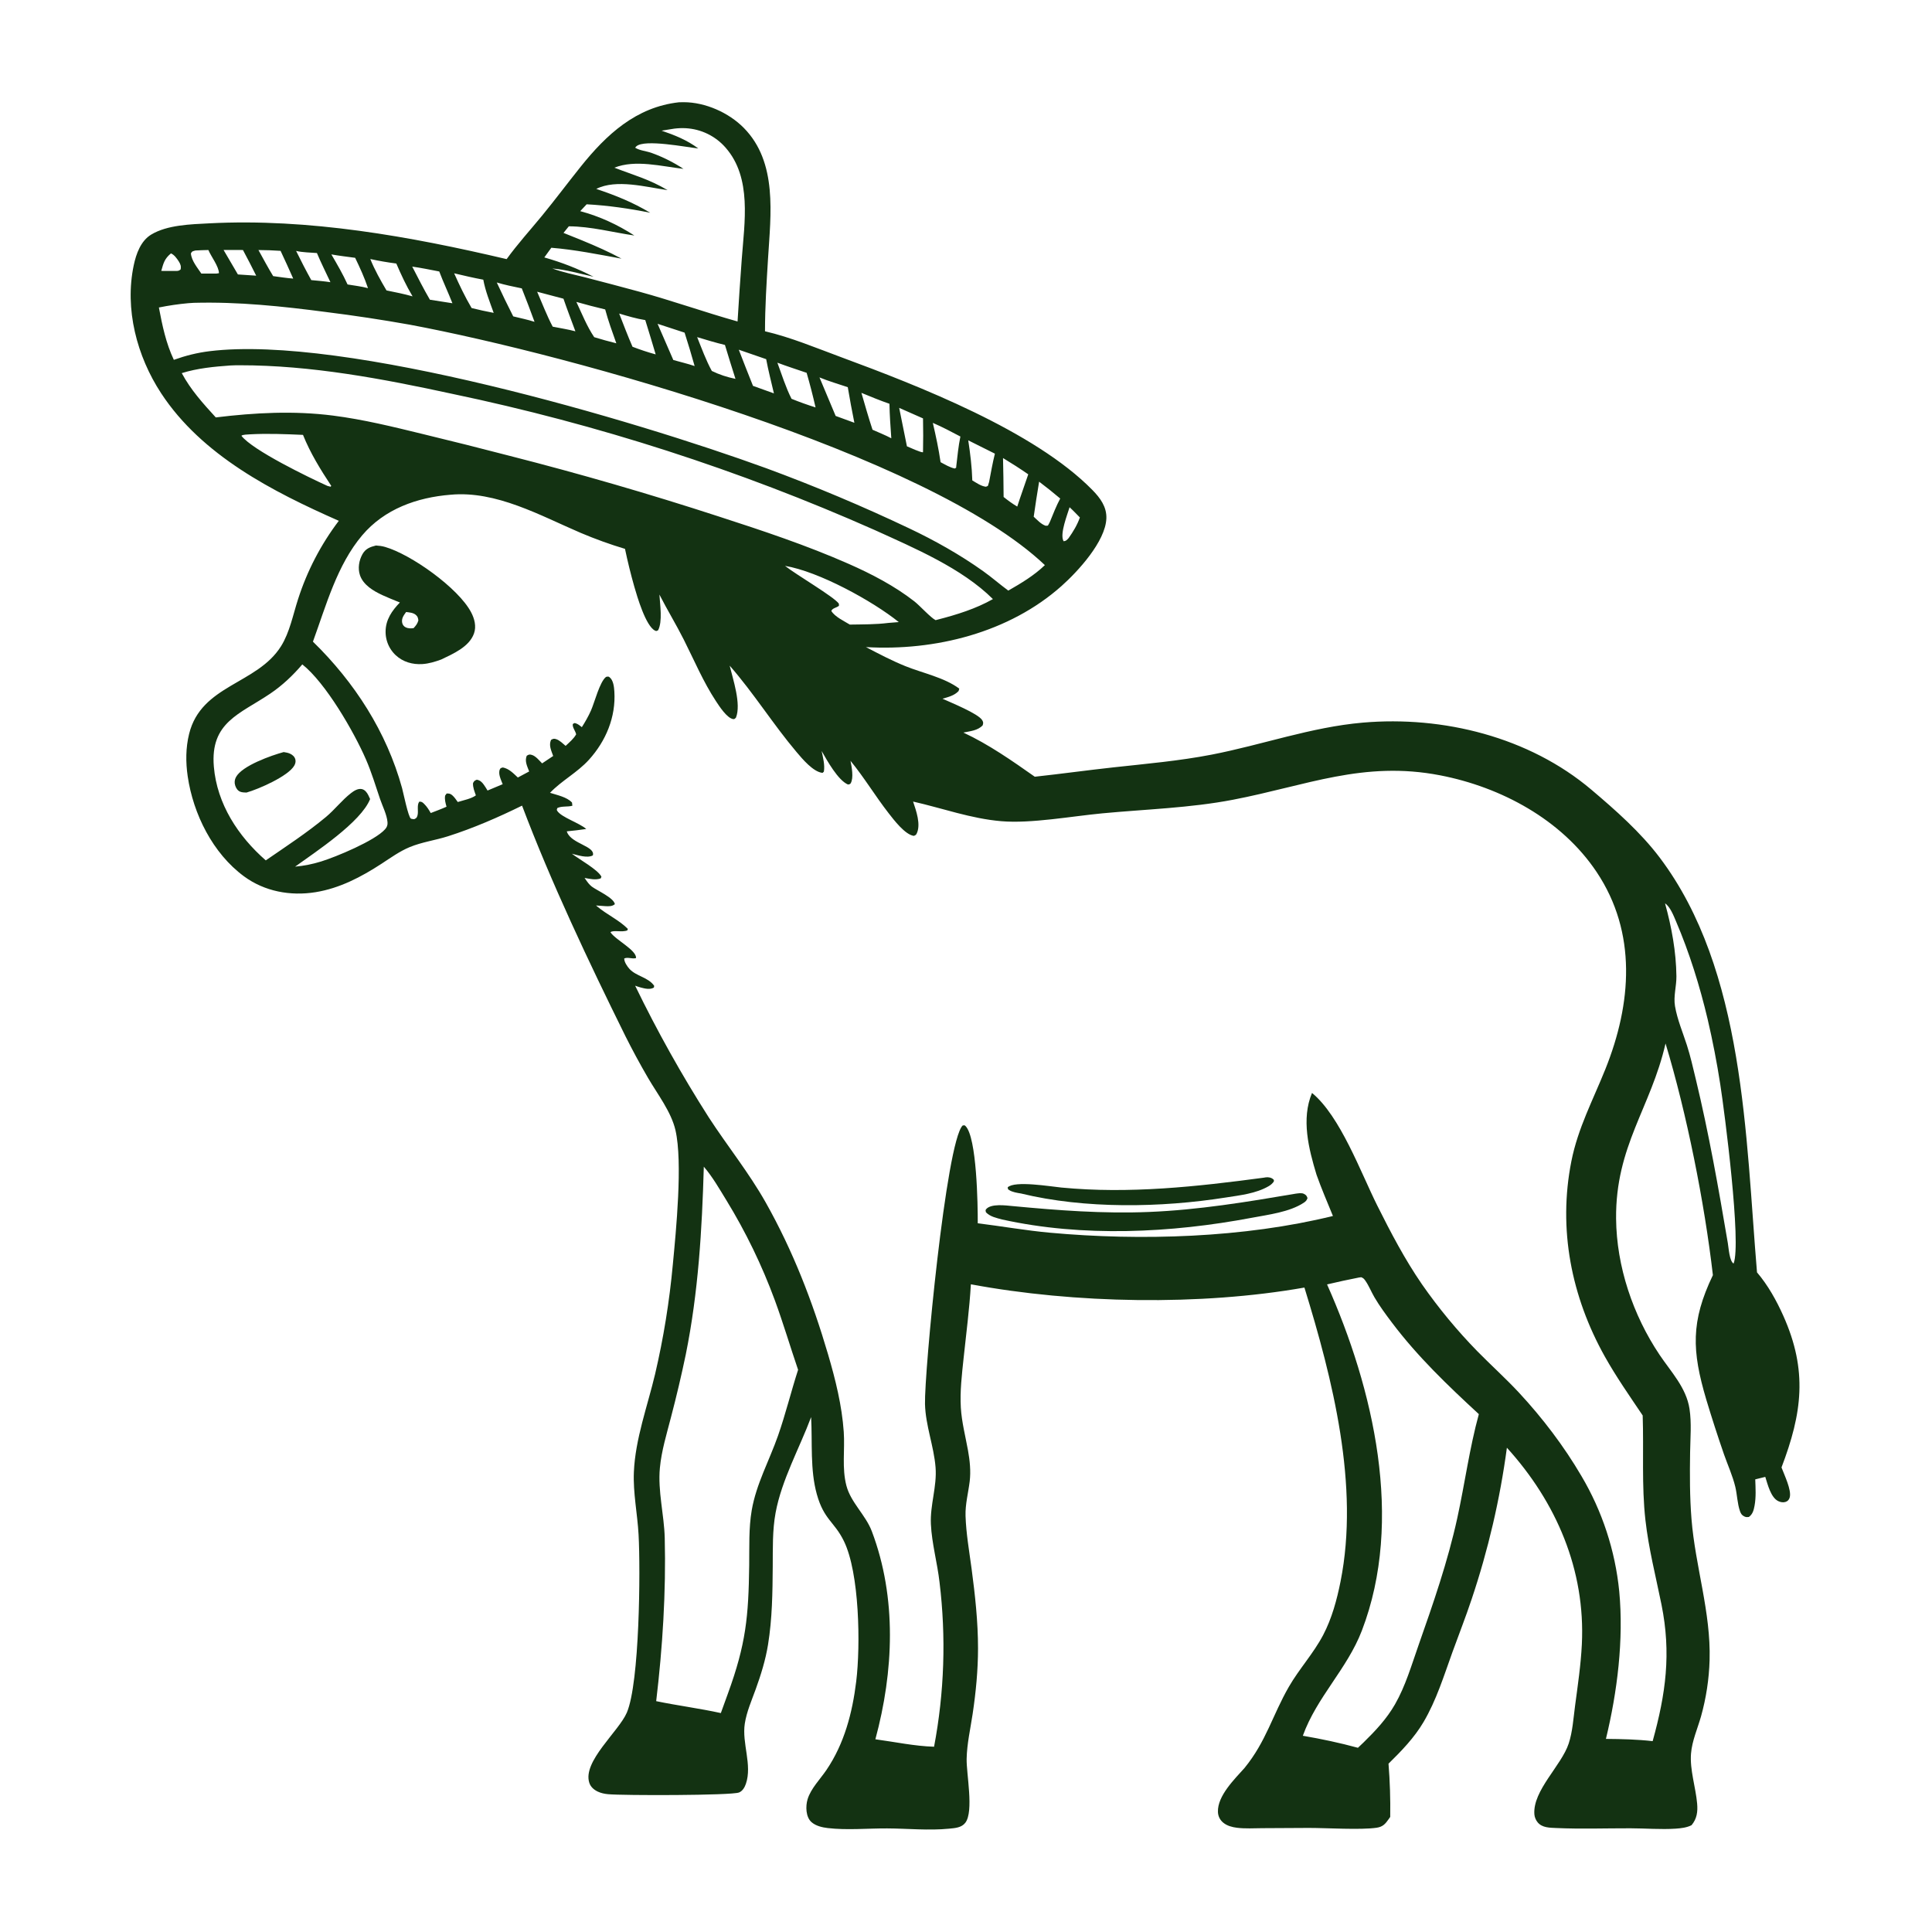 <?xml version="1.0" encoding="utf-8" ?>
<svg xmlns="http://www.w3.org/2000/svg" xmlns:xlink="http://www.w3.org/1999/xlink" width="1024" height="1024">
	<path fill="#133212" d="M359.836 54.212Q361.113 54.159 362.391 54.166C373.863 54.191 386.258 59.692 394.264 67.824C412.221 86.065 408.503 113.691 407.08 136.934C406.29 149.821 405.474 162.666 405.465 175.583C419.166 178.783 432.603 184.426 445.789 189.302C486.811 204.473 548.212 228.323 579.011 259.723C583.106 263.897 586.627 268.62 586.399 274.766C585.943 287.011 571.248 302.924 562.611 310.614C534.855 335.329 495.562 345.119 458.968 342.974C465.807 346.555 472.725 350.186 479.887 353.079C488.952 356.74 500.57 359.096 508.435 364.987L508.075 366.268C505.789 368.7 502.634 369.414 499.543 370.339C503.806 372.312 518.668 378.267 520.632 381.781C521.285 382.948 521.164 383.227 520.84 384.434C518.223 387.257 514.209 387.515 510.61 388.273C524.044 394.539 536.377 403.189 548.457 411.682C562.324 410.176 576.141 408.253 590.007 406.735C607.42 404.829 624.937 403.309 642.153 399.979C668.962 394.792 694.906 385.393 722.244 383.015C764.903 379.304 810.492 390.636 843.492 418.58C856.232 429.369 869.517 441.092 879.612 454.454C924.842 514.315 925.186 602.716 931.25 674.381C937.046 681.167 941.563 689.291 945.195 697.411C958.218 726.521 955.17 749.049 944.232 777.773C945.616 781.545 949.714 789.822 948.575 793.713C948.229 794.898 947.509 795.692 946.321 796.065C945.066 796.459 943.694 796.187 942.541 795.641C938.537 793.746 936.882 786.641 935.634 782.777L930.319 784.095C930.484 788.738 930.796 793.452 929.95 798.046C929.514 800.412 928.967 802.582 926.926 804.03C925.906 804.096 925.583 804.229 924.617 803.789C923.286 803.182 922.718 802.347 922.241 800.989C920.79 796.866 920.754 792.18 919.718 787.928C918.324 782.207 915.733 776.469 913.769 770.888Q908.75 756.393 904.331 741.704C896.729 715.991 896.058 700.491 907.868 675.844C903.422 637.367 893.961 589.982 882.772 553.062C874.956 587.197 856.207 607.402 856.561 645.936C856.794 671.285 865.5 697.045 879.585 718.052C885.681 727.144 893.746 735.463 895.471 746.698C896.627 754.236 895.905 762.265 895.789 769.868C895.608 781.633 895.588 793.405 896.528 805.143C898.539 830.251 906.844 854.482 906.122 879.892Q905.897 887.467 904.756 894.958Q903.614 902.45 901.572 909.748C899.733 916.202 896.816 922.7 896.273 929.42C895.578 938.019 898.757 947.312 899.518 955.914C899.901 960.249 899.409 963.982 896.553 967.387C894.073 968.681 890.913 969.039 888.14 969.225C880.305 969.748 872.071 969.05 864.182 969.033C851.122 969.004 837.869 969.483 824.832 968.888C821.384 968.731 817.424 968.779 815.02 965.916C814.044 964.753 813.355 963.14 813.246 961.62C812.336 948.979 827.592 935.834 831.448 924.092C833.515 917.8 833.942 910.674 834.814 904.123C836.253 893.31 837.867 882.49 838.41 871.584C840.376 832.106 824.856 796.167 798.686 767.323Q797.314 777.552 795.456 787.703Q793.598 797.855 791.259 807.906Q788.919 817.958 786.104 827.886Q783.288 837.815 780.003 847.598C776.869 857.049 773.2 866.311 769.819 875.674C765.285 888.23 761.319 901.163 754.503 912.724C749.601 921.039 742.789 928.068 735.94 934.787Q737.064 948.873 736.843 963.003Q736.475 963.545 736.1 964.081C734.27 966.693 732.949 968.249 729.639 968.74C721.259 969.986 703.009 968.832 693.714 968.839L669.101 968.971C664.677 968.998 659.988 969.306 655.596 968.75C653.047 968.428 650.418 967.736 648.385 966.087C646.601 964.639 645.609 962.638 645.531 960.344C645.241 951.824 654.351 942.971 659.622 937.069C671.139 922.94 674.419 909.139 683.115 894.046C688.606 884.515 696.176 876.364 701.318 866.565C705.906 857.822 708.581 847.919 710.505 838.275C720.636 787.472 706.346 731.022 691.369 682.432C636.199 692.158 569.519 690.938 514.583 680.709C513.83 693.774 512.104 706.819 510.732 719.83C509.824 728.439 508.74 737.444 509.264 746.103C509.726 753.75 511.694 761.216 513.057 768.734C514.017 774.035 514.615 779.761 513.96 785.135C513.222 791.195 511.561 797.3 511.756 803.432C512.051 812.719 513.707 822.092 514.94 831.296C516.815 845.301 518.375 859.52 518.373 873.668C518.371 885.209 517.233 896.965 515.528 908.369C514.348 916.265 512.495 924.261 512.337 932.253C512.18 940.185 516.223 960.031 511.666 966.07C509.65 968.74 506.199 968.918 503.107 969.228C492.335 970.31 481.063 969.15 470.223 969.096C459.948 969.046 448.853 970.109 438.687 968.908C435.765 968.562 432.444 967.785 430.167 965.817C427.02 963.097 426.924 957.321 428.037 953.646C429.757 947.966 434.711 943.017 438.023 938.139C447.512 924.164 451.785 907.814 453.81 891.21C456.145 872.058 455.558 833.652 447.261 816.762C442.181 806.422 436.715 805.532 432.939 791.995C429.3 778.947 430.639 764.555 429.911 751.084C423.723 767.61 414.308 784.369 411.084 801.775C409.358 811.094 409.636 820.732 409.566 830.17C409.463 844.133 409.305 857.895 407.068 871.716C405.762 879.786 403.314 887.668 400.535 895.342C398.392 901.261 395.733 907.28 394.76 913.524C393.134 923.963 398.791 935.364 395.342 945.453C394.716 947.285 393.58 949.308 391.685 950.057C387.587 951.678 330.155 951.707 322.276 950.958C320.401 950.78 318.536 950.395 316.827 949.581C314.763 948.599 313.034 947.092 312.325 944.862C308.731 933.559 327.968 917.701 332.237 907.714C339.003 891.887 339.503 832.43 338.456 813.362C337.85 802.324 335.493 791.276 335.968 780.202C336.722 762.631 343.176 745.318 347.214 728.297Q350.563 713.952 352.915 699.411Q355.268 684.87 356.614 670.201C358.302 652.491 361.929 616.053 358.011 599.033C355.768 589.29 348.443 579.864 343.45 571.284Q337.104 560.383 331.451 549.106C312.052 509.841 292.151 467.856 276.701 427.001C264.068 433.217 250.901 438.938 237.476 443.225C230.778 445.364 223.603 446.299 217.105 449.002C211.755 451.227 206.998 454.692 202.164 457.837C191.423 464.825 180.024 470.813 167.23 472.878C153.968 475.02 140.21 472.502 129.304 464.463C112.784 452.286 102.419 431.495 99.488 411.477C98.391 403.984 98.413 396.336 100.238 388.957C106.684 362.897 136.275 362.731 148.949 342.513C153.546 335.181 155.314 325.792 157.969 317.596Q159.764 311.99 162.027 306.557Q164.29 301.123 167.006 295.901Q169.722 290.679 172.87 285.706Q176.019 280.733 179.578 276.045C144.573 260.591 107.042 241.434 85.412 208.445C72.546 188.822 65.959 163.808 70.897 140.525C72.168 134.531 74.606 127.695 80.109 124.354C88.623 119.184 101.156 118.881 110.85 118.376C163.651 115.628 217.305 125.291 268.528 137.339C274.309 129.334 281.063 121.913 287.327 114.278C294.28 105.803 300.859 96.993 307.711 88.43C321.428 71.285 337.13 56.749 359.836 54.212ZM238.848 262.214C220.991 263.644 203.787 269.763 191.95 283.747C178.64 299.47 172.812 321.014 165.864 340.088C187.89 361.571 204.912 387.894 213.115 417.745C213.784 420.177 216.402 433.155 217.789 433.874C218.314 434.145 218.951 434.087 219.533 434.194C220.647 433.63 220.93 433.503 221.287 432.182C221.895 429.932 220.812 426.819 222.22 424.89C223.527 424.823 223.979 425.261 224.877 426.148C226.273 427.527 227.342 429.226 228.3 430.926C231.083 429.835 233.939 428.813 236.659 427.574C236.127 425.553 235.583 423.814 235.924 421.698L236.714 420.59C237.948 420.528 238.684 420.624 239.667 421.465C240.794 422.429 241.772 423.868 242.627 425.084C245.503 424.175 249.865 423.345 252.222 421.558C251.479 419.406 250.588 417.376 250.705 415.065C251.383 413.838 251.418 413.825 252.705 413.262C254.468 413.57 255.451 414.529 256.462 415.949C257.159 416.928 257.8 417.966 258.41 419.001L266.428 415.64C265.581 413.378 263.883 410.128 264.938 407.763C265.303 406.946 265.73 407.035 266.507 406.764C269.857 407.434 272.048 409.862 274.474 412.094L280.472 408.883C279.446 406.166 277.985 403.451 279.181 400.565C280.253 399.904 280.605 399.737 281.927 400.132C283.958 400.738 285.871 403.129 287.328 404.607L293.197 400.689C292.218 397.889 290.749 395.081 292.057 392.166C293.161 391.529 293.539 391.353 294.866 391.793C296.631 392.377 298.388 394.144 299.797 395.33C301.784 393.438 304.024 391.627 305.372 389.212C305.007 387.364 303.285 385.576 303.599 383.758C304.302 383.332 304.299 383.088 305.167 383.372C306.43 383.786 307.364 384.6 308.393 385.406C310.199 382.554 311.828 379.72 313.208 376.633C315.125 372.345 317.862 361.28 321.253 358.746C322.027 358.643 322.356 358.394 323.028 358.909C325.097 360.496 325.465 364.077 325.619 366.479C326.486 380.022 321.139 392.75 312.171 402.664C305.996 409.491 297.713 413.707 291.527 420.207C295.237 421.401 300.541 422.438 303.186 425.389L303.366 427.062C300.802 427.77 297.719 427.138 295.399 428.276C295.202 428.943 294.93 429.159 295.359 429.802C297.669 433.259 306.901 436.074 310.728 439.375C307.291 439.903 303.866 440.298 300.405 440.626C300.469 440.8 300.531 440.974 300.598 441.147C302.943 447.224 315.685 448.54 314.217 453.375C311.294 454.991 306.21 453.254 303.116 452.49C306.716 455.294 317.03 461.005 318.768 464.677L318.393 465.569C315.663 466.573 312.624 465.813 309.838 465.326L310.254 465.934C311.255 467.375 312.276 468.858 313.69 469.927C316.41 471.984 325.309 475.83 325.888 479.221C324.536 480.461 322.588 480.36 320.865 480.28Q318.383 480.15 315.907 479.922L316.565 480.482C321.614 484.721 328.204 487.692 332.758 492.317L332.546 493.085C329.927 494.325 325.129 492.788 323.559 494.089C325.958 497.987 337.501 503.617 337.109 507.797C334.918 508.426 332.914 507.125 330.854 508.006C330.8 509.821 332.44 512.246 333.65 513.562C337.258 517.486 343.586 517.946 346.732 522.501L346.574 523.433C344.558 524.639 341.91 524.006 339.726 523.431C338.682 523.157 337.657 522.799 336.64 522.443Q345.37 540.451 355.137 557.919Q364.904 575.387 375.674 592.255C385.545 607.445 396.957 621.549 405.869 637.378C420.271 662.956 430.633 689.719 438.892 717.847C442.824 731.237 446.24 744.949 447.206 758.914C447.863 768.423 446.159 778.104 448.615 787.449C450.971 796.412 458.809 802.947 462.099 811.65C475.443 846.958 473.673 885.957 463.968 921.854C474.24 923.237 484.717 925.492 495.072 925.801Q496.094 920.42 496.907 915.003Q497.72 909.587 498.323 904.143Q498.926 898.699 499.319 893.235Q499.712 887.772 499.893 882.298Q500.075 876.824 500.045 871.346Q500.015 865.869 499.773 860.397Q499.532 854.925 499.079 849.467Q498.627 844.008 497.964 838.571C496.799 828.32 493.882 818.116 493.392 807.828C492.906 797.63 496.675 787.849 495.866 777.723C494.96 766.381 490.557 755.62 490.267 744.148C489.858 727.913 501.447 605.275 510.212 596.549C510.919 596.467 511.146 596.234 511.712 596.791C517.758 602.729 518.271 638.775 518.227 648.362C531.027 649.939 543.678 652.192 556.54 653.364C604.716 657.758 659.37 656.098 706.484 644.494C703.517 637.235 700.386 629.998 697.777 622.603C693.642 608.928 689.585 593.121 695.395 579.282C710.379 591.605 721.173 621.332 729.95 638.907C737.086 653.196 744.593 667.533 753.669 680.706Q760.272 690.184 767.634 699.084Q774.997 707.985 783.069 716.247C790.32 723.63 798.05 730.556 805.094 738.137C817.509 751.498 828.935 766.512 838.157 782.259Q840.226 785.751 842.101 789.35Q843.977 792.949 845.654 796.645Q847.331 800.341 848.804 804.123Q850.277 807.905 851.542 811.761Q852.807 815.618 853.86 819.537Q854.913 823.457 855.751 827.428Q856.589 831.399 857.21 835.41Q857.831 839.42 858.232 843.459C860.645 869.1 857.212 896.703 851.175 921.652C859.463 921.721 867.7 921.904 875.943 922.842C882.889 897.746 885.869 876.398 880.609 850.402C877.593 835.496 873.805 820.792 872.106 805.648C870.038 787.216 871.282 768.7 870.656 750.22C863.773 739.966 856.629 729.794 850.596 719.007C832.816 687.217 825.729 651.453 832.857 615.492C836.345 597.897 844.302 583.069 850.898 566.632C864.796 531.992 867.776 494.38 846.208 462.13C827.632 434.353 795.573 417.177 763.3 410.936C722.639 403.072 692.449 416.402 653.528 423.876C630.7 428.259 607.344 428.91 584.247 431.088C567.903 432.63 546.549 436.588 530.701 435.252C514.666 433.901 499.536 428.376 483.954 424.842C485.552 429.641 488.256 437.034 485.813 441.914C485.436 442.668 485.093 442.677 484.388 443.033C479.733 442.459 473.725 434.526 470.931 430.935C463.905 421.908 458.072 412.135 450.788 403.248C451.403 406.389 452.566 412.308 450.882 415.152C450.529 415.747 450.073 415.668 449.453 415.818C444.128 413.538 438.382 403.108 435.481 398.037C436.198 401.475 437.283 405.491 436.665 408.991L435.984 409.638C431.062 409.216 425.198 402.158 422.187 398.597C409.716 383.847 399.525 367.39 386.741 352.804C388.482 360.05 392.967 373.18 390.065 380.373C389.59 380.787 389.38 381.216 388.692 381.142C385.392 380.786 381.205 374.262 379.478 371.64C372.719 361.375 367.925 349.923 362.404 338.978C358.333 330.908 353.607 323.179 349.505 315.135C349.82 320.341 351.256 329.477 348.794 334.069C348.073 334.378 348.005 334.621 347.212 334.25C342.275 331.937 337.676 316.073 336.196 310.945Q333.378 301.014 331.262 290.911Q319.287 287.31 307.774 282.43C286.354 273.265 263.002 259.991 238.848 262.214ZM373.035 618.361C372.093 651.766 370.127 684.991 363.492 717.836Q359.981 734.651 355.613 751.263C353.332 760.114 350.616 768.877 349.753 778.016C348.588 790.352 352.011 802.809 352.323 815.157C353.045 843.742 351.176 873.241 347.793 901.648C359.161 904.003 370.737 905.472 382.059 907.964L385.803 897.634C395.392 871.316 396.733 856.949 397.091 829.619C397.217 820.004 396.798 809.995 398.426 800.496C400.814 786.561 407.769 774.083 412.396 760.863C416.411 749.389 419.27 737.579 423.005 726.026C418.813 713.762 415.139 701.281 410.662 689.12Q405.569 675.3 399.147 662.045Q392.725 648.79 385.036 636.227C381.317 630.172 377.675 623.766 373.035 618.361ZM99.781 160.696Q91.934 161.41 84.213 162.98C86.04 172.579 87.932 181.825 92.139 190.722C98.381 188.492 104.504 186.944 111.09 186.136C182.741 177.351 335.957 222.615 406.105 248.163Q444.744 262.394 481.937 280.061C495.463 286.471 508.828 293.993 521.032 302.681C525.635 305.957 529.876 309.691 534.417 313.032C541.271 309.1 548.082 305.046 553.809 299.524C491.659 240.561 302.825 188.131 217.283 172.11Q195.179 168.165 172.897 165.389C149.457 162.327 126.412 159.878 102.738 160.502C101.746 160.528 100.769 160.605 99.781 160.696ZM122.113 193.708C113.459 194.328 104.655 195.167 96.336 197.764C101.153 206.729 107.564 213.778 114.369 221.241C135.105 218.719 155.71 217.622 176.496 220.269C192.574 222.317 208.404 226.218 224.129 230.057Q247.255 235.642 270.275 241.646Q326.109 255.884 380.897 273.73C404.144 281.254 427.413 288.985 449.796 298.849C461.889 304.179 474.214 310.595 484.636 318.744C487.555 321.026 493.281 327.408 495.891 328.696L497.036 328.394C506.987 325.839 517.291 322.636 526.27 317.526C509.826 301.15 484.559 290.468 463.631 280.937Q450.168 274.966 436.551 269.352Q422.935 263.738 409.175 258.485Q395.416 253.233 381.522 248.345Q367.629 243.457 353.611 238.937Q339.594 234.418 325.462 230.27Q311.33 226.122 297.093 222.348Q282.857 218.574 268.526 215.177Q254.195 211.781 239.779 208.763C202.929 200.77 164.935 193.578 127.096 193.595Q124.603 193.584 122.113 193.708ZM720.272 677.11Q711.786 678.777 703.369 680.767C727.957 736.01 744.309 805.679 721.793 864.323C714.013 884.585 697.869 899.57 690.529 919.987C700.458 921.691 710.018 923.716 719.734 926.363L722.74 923.508C729.08 917.301 734.943 911.062 739.393 903.303C744.928 893.654 748.131 882.579 751.809 872.122C759.627 849.89 767.369 827.597 772.406 804.537C776.393 786.283 778.866 767.542 783.816 749.522C767.275 734.256 751.387 719.074 737.789 701.053C734.505 696.701 731.224 692.274 728.47 687.564C726.813 684.73 725.556 681.493 723.687 678.82C722.953 677.77 722.65 677.465 721.499 676.955L720.272 677.11ZM357.385 68.177Q354.013 68.665 350.657 69.255C357.655 71.639 364.138 74.23 370.108 78.689C363.852 78.034 341.692 73.622 337.28 77.551C337.039 77.765 336.843 78.025 336.625 78.262C338.905 79.779 342.622 80.083 345.275 81.026Q349.757 82.629 354.015 84.756Q358.274 86.883 362.248 89.503C350.645 88.188 336.749 84.439 325.636 88.881C336.206 92.968 343.781 94.86 353.846 100.776C342.426 99.147 326.647 94.77 316.039 100.132C326.432 103.634 335.148 107.115 344.614 112.757C333.655 110.541 322.103 108.878 310.935 108.283L307.539 111.913C317.904 114.722 327.2 118.989 336.219 124.824C324.6 123.132 313.307 120.026 301.488 119.951L298.67 123.442Q303.678 125.512 308.72 127.497C315.788 130.42 322.691 133.44 329.425 137.09C317.146 134.839 304.663 132.327 292.213 131.314L288.499 136.44C297.784 139.107 306.003 142.246 314.604 146.691C307.526 145.103 299.971 142.898 292.743 142.308C298.451 144.388 304.183 145.483 310.042 146.976Q324.468 150.696 338.845 154.601C356.362 159.398 373.471 165.478 390.92 170.391Q391.92 153.847 393.149 137.319C394.569 117.924 398.612 94.263 384.61 78.289Q384.113 77.718 383.589 77.172Q383.064 76.626 382.513 76.107Q381.962 75.589 381.385 75.098Q380.809 74.608 380.208 74.147Q379.608 73.686 378.985 73.256Q378.362 72.826 377.719 72.427Q377.075 72.029 376.413 71.663Q375.75 71.297 375.07 70.965Q374.389 70.633 373.693 70.336Q372.997 70.039 372.287 69.776Q371.577 69.514 370.855 69.288Q370.132 69.062 369.399 68.872Q368.667 68.683 367.925 68.53Q367.184 68.377 366.436 68.262Q365.688 68.147 364.935 68.069Q364.182 67.992 363.426 67.952C361.379 67.841 359.417 67.933 357.385 68.177ZM160.232 352.143C155.146 358.09 149.647 363.302 143.145 367.691C127.107 378.519 111.357 382.775 113.344 406.338C115.012 426.115 126.236 443.25 140.867 456.023C151.639 448.609 162.704 441.388 172.765 433.01C177.458 429.102 181.247 424.078 186.056 420.354C187.579 419.174 189.656 417.838 191.678 418.212C193.365 418.525 194.458 419.987 195.191 421.416Q195.708 422.451 196.168 423.513C191.277 435.794 167.341 451.46 156.412 459.34C161.188 458.905 165.602 458.022 170.187 456.608C178.038 454.186 198.674 445.638 204.09 439.534C205.097 438.398 205.52 437.345 205.391 435.795C205.055 431.744 202.751 427.342 201.443 423.498C199.031 416.411 196.94 409.359 193.945 402.472C187.521 387.706 172.611 361.947 160.232 352.143ZM882.506 478.802C885.989 491.384 888.384 504.357 888.534 517.449C888.595 522.749 886.892 528.021 887.785 533.283C888.976 540.3 891.919 547.196 894.092 553.964C895.964 559.794 897.321 565.807 898.756 571.755C905.714 600.615 910.833 629.621 915.787 658.878C916.216 661.414 916.643 668.452 918.835 669.712C923.082 659.213 914.083 589.522 911.764 574.654Q909.086 557.327 905.098 540.253C900.923 522.612 895.443 504.975 888.308 488.294C887.072 485.404 885.206 480.546 882.506 478.802ZM132.307 230.215C131.218 230.322 128.688 230.287 127.945 230.963C133.889 238.679 163.753 253.091 173.555 257.543L175.226 257.972L175.565 257.515C169.848 248.845 164.476 240.168 160.594 230.493C151.161 230.083 141.744 229.689 132.307 230.215ZM416.077 299.93C422.177 304.733 442.042 316.31 444.614 319.951L444.67 321.07C443.293 322.212 441.302 322.22 440.61 323.8C442.482 326.924 447.382 329.172 450.423 331.043C457.16 330.925 464.194 331.02 470.878 330.158L476.377 329.72C462.457 318.506 433.884 302.862 416.077 299.93ZM412.027 192.234C414.369 198.579 416.47 205.346 419.523 211.373Q425.8 213.92 432.266 215.94Q430.165 206.701 427.531 197.6C422.373 195.822 417.13 194.16 412.027 192.234ZM369.502 178.68C371.918 184.691 374.171 190.922 377.279 196.615C381.362 198.604 385.373 199.897 389.819 200.808C387.95 194.819 386.003 188.843 384.233 182.826C379.266 181.65 374.391 180.141 369.502 178.68ZM240.712 144.863C243.511 151.129 246.475 157.35 249.962 163.267Q255.776 164.719 261.666 165.827C259.62 160.097 257.254 154.239 256.157 148.238C250.964 147.274 245.847 146.088 240.712 144.863ZM305.485 160.021C308.388 166.203 311.112 173.047 314.946 178.711C318.835 179.889 322.716 180.985 326.664 181.95C324.56 176.022 322.387 170.087 320.762 164.005Q313.078 162.186 305.485 160.021ZM513.192 233.388C514.256 240.397 515.141 247.544 515.341 254.636C517.594 255.943 519.942 257.678 522.567 257.982L523.594 257.553L524.242 255.461C525.209 250.454 526.073 245.398 527.319 240.452Q520.279 236.873 513.192 233.388ZM434.338 200.033L442.913 220.456L452.836 224.079Q450.932 214.675 449.34 205.213C444.381 203.532 439.165 202.039 434.338 200.033ZM531.623 242.777Q531.872 253.092 531.936 263.41C534.282 265.282 536.571 266.971 539.16 268.496L540.513 264.397L544.995 251.406C540.616 248.368 536.184 245.532 531.623 242.777ZM456.566 208.221C458.466 214.754 460.315 221.304 462.455 227.764C465.732 229.255 469.245 230.599 472.409 232.3C471.981 226.204 471.533 220.122 471.428 214.009C466.395 212.286 461.491 210.229 456.566 208.221ZM391.568 185.353Q395.269 194.961 399.102 204.517L410.193 208.5C408.795 202.479 407.219 196.436 406.088 190.363L391.568 185.353ZM328.172 166.186C330.482 172.07 332.713 178 335.246 183.793C339.306 185.347 343.33 186.692 347.524 187.836C345.692 181.776 343.917 175.691 342.009 169.655C337.376 168.925 332.665 167.533 328.172 166.186ZM284.702 154.629C287.374 160.762 289.815 167.238 292.94 173.14C296.925 173.936 301.053 174.554 304.973 175.599C302.85 169.85 300.634 164.115 298.648 158.318Q291.685 156.437 284.702 154.629ZM218.486 141.305C221.533 147.196 224.508 153.133 227.861 158.857L239.789 160.725C237.586 155.069 234.936 149.555 232.814 143.885C228.05 142.974 223.288 141.987 218.486 141.305ZM348.526 171.62L356.877 190.819C360.622 191.867 364.489 192.772 368.169 194.014Q365.678 185.11 362.848 176.307L348.526 171.62ZM494.415 224.129C496.031 231.055 497.508 237.927 498.53 244.971C500.945 246.241 503.356 247.746 506.039 248.332L506.786 247.887L506.838 247.107C507.47 241.862 507.947 236.541 509.026 231.366C504.206 228.821 499.425 226.289 494.415 224.129ZM196.262 137.294C198.61 143.093 201.684 148.549 204.855 153.932C209.481 154.89 214.13 155.777 218.674 157.077C215.338 151.487 212.626 145.647 210.054 139.674Q203.106 138.783 196.262 137.294ZM263.302 149.722Q267.486 158.789 272.021 167.686C275.766 168.616 279.646 169.394 283.315 170.579Q280.061 161.664 276.556 152.845C272.115 151.921 267.649 151.035 263.302 149.722ZM476.58 216.176L480.688 236.548C482.059 237.083 488.132 239.978 489.214 239.682Q489.414 230.722 489.217 221.762L476.58 216.176ZM550.754 255.298Q549.206 264.564 547.887 273.865C549.813 275.626 551.725 277.797 554.223 278.67L555.401 278.583C555.8 277.906 556.175 277.271 556.489 276.549C558.197 272.401 559.814 268.192 561.936 264.234Q556.479 259.598 550.754 255.298ZM175.624 134.839C178.639 140.003 181.747 145.319 184.215 150.77C187.779 151.376 191.567 151.782 195.045 152.731C193.212 147.214 190.755 141.878 188.235 136.644C184.042 136.057 179.787 135.597 175.624 134.839ZM136.982 132.527C139.54 137.155 142.032 141.838 144.789 146.351C148.321 146.836 151.856 147.377 155.41 147.658Q152.144 140.268 148.711 132.954C144.792 132.692 140.91 132.533 136.982 132.527ZM156.943 132.987C159.519 138.218 162.151 143.362 164.981 148.461C168.371 148.779 171.763 149.063 175.131 149.569C172.747 144.444 170.154 139.328 167.976 134.117C164.428 133.809 160.38 133.825 156.943 132.987ZM118.496 132.487L126.09 145.463L135.791 146.109Q132.389 139.254 128.769 132.511C125.346 132.497 121.919 132.449 118.496 132.487ZM103.606 132.765C102.213 133.191 101.861 133.029 101.177 134.293C101.494 138.195 104.602 141.83 106.706 144.985L114.625 145.01L116.042 144.802C116.025 141.228 111.859 135.937 110.451 132.516C108.172 132.586 105.88 132.606 103.606 132.765ZM566.903 268.851C565.653 272.954 561.819 282.609 563.542 286.484C563.605 286.627 563.705 286.752 563.787 286.886C565.232 286.646 565.384 286.246 566.378 285.22C568.805 281.812 570.953 278.237 572.363 274.278C570.56 272.482 568.79 270.552 566.903 268.851ZM90.606 134.309C87.171 137.153 86.637 139.451 85.472 143.589L92.625 143.618C94.069 143.582 94.552 143.764 95.71 142.848C96.109 141.161 95.655 139.966 94.754 138.555C93.773 137.021 92.342 135.002 90.606 134.309Z"/>
	<path fill="#133212" d="M150.352 398.611C151.466 398.765 152.73 399.001 153.751 399.477C155.087 400.099 156.23 401.111 156.563 402.609C156.816 403.749 156.535 404.795 155.969 405.79C152.786 411.39 137.003 418.293 130.635 420.074C129.555 420.03 128.352 420.028 127.335 419.625C125.897 419.055 125.083 417.676 124.637 416.268C124.162 414.765 124.338 413.225 125.088 411.848C128.382 405.795 143.888 400.372 150.352 398.611Z"/>
	<path fill="#133212" d="M669.867 624.192C670.174 624.138 670.48 624.077 670.788 624.03C672.151 623.822 673.794 624.093 674.844 625.046C675.359 625.513 675.175 625.473 675.144 626.254C674.366 627.303 673.603 628.004 672.468 628.67C665.726 632.623 657.263 633.51 649.671 634.709C615.412 640.12 574.99 640.84 541.14 632.571C539.324 632.286 536.445 631.832 534.915 630.775C534.041 630.17 534.339 630.502 534.086 629.336C537.726 625.63 556.83 628.874 562.583 629.427C598.502 632.879 634.284 628.962 669.867 624.192Z"/>
	<path fill="#133212" d="M686.746 632.666C688.1 632.504 689.921 632.121 691.173 632.804C692.331 633.436 692.605 633.846 693.004 635.004C692.602 636.222 692.087 636.766 691.046 637.458C683.574 642.424 672.195 643.804 663.491 645.446C620.631 653.531 573.944 655.817 531.107 646.35C528.021 645.491 524.885 644.91 522.57 642.543C522.449 641.847 522.164 641.482 522.671 640.888C525.276 637.834 533.053 638.9 536.667 639.242C560.825 641.525 584.703 643.353 609.003 642.363C635.226 641.295 660.925 637.059 686.746 632.666Z"/>
	<path fill="#133212" d="M199.264 289.127C200.901 289.219 202.487 289.426 204.068 289.879C217.818 293.822 242.841 311.577 249.665 324.454C251.488 327.893 252.574 331.966 251.223 335.764C248.692 342.881 240.142 346.529 233.848 349.554C230.578 350.744 227.331 351.751 223.833 351.972C218.662 352.299 213.583 350.863 209.744 347.283Q209.423 346.983 209.119 346.667Q208.814 346.351 208.526 346.019Q208.238 345.688 207.968 345.342Q207.698 344.996 207.446 344.637Q207.194 344.277 206.96 343.905Q206.727 343.533 206.514 343.15Q206.3 342.766 206.107 342.372Q205.913 341.978 205.74 341.574Q205.567 341.171 205.416 340.759Q205.264 340.347 205.134 339.927Q205.003 339.508 204.895 339.083Q204.787 338.657 204.701 338.227Q204.614 337.796 204.55 337.362Q204.487 336.927 204.445 336.49Q204.404 336.053 204.386 335.615Q204.367 335.176 204.371 334.737C204.4 328.441 207.758 323.667 211.944 319.325C208.842 318.083 205.727 316.851 202.696 315.444C197.961 313.246 192.538 310.079 190.781 304.844C189.57 301.234 190.265 297.014 192.109 293.728C193.755 290.798 196.149 289.906 199.264 289.127ZM215.245 324.377C214.006 326.122 212.768 327.669 213.14 329.949C213.33 331.118 214.042 332.034 215.106 332.544C216.293 333.113 217.928 333.125 219.21 332.927C220.467 331.555 221.216 330.635 221.75 328.838C221.543 327.46 221.425 326.742 220.297 325.822C218.948 324.722 216.898 324.583 215.245 324.377Z"/>
</svg>
